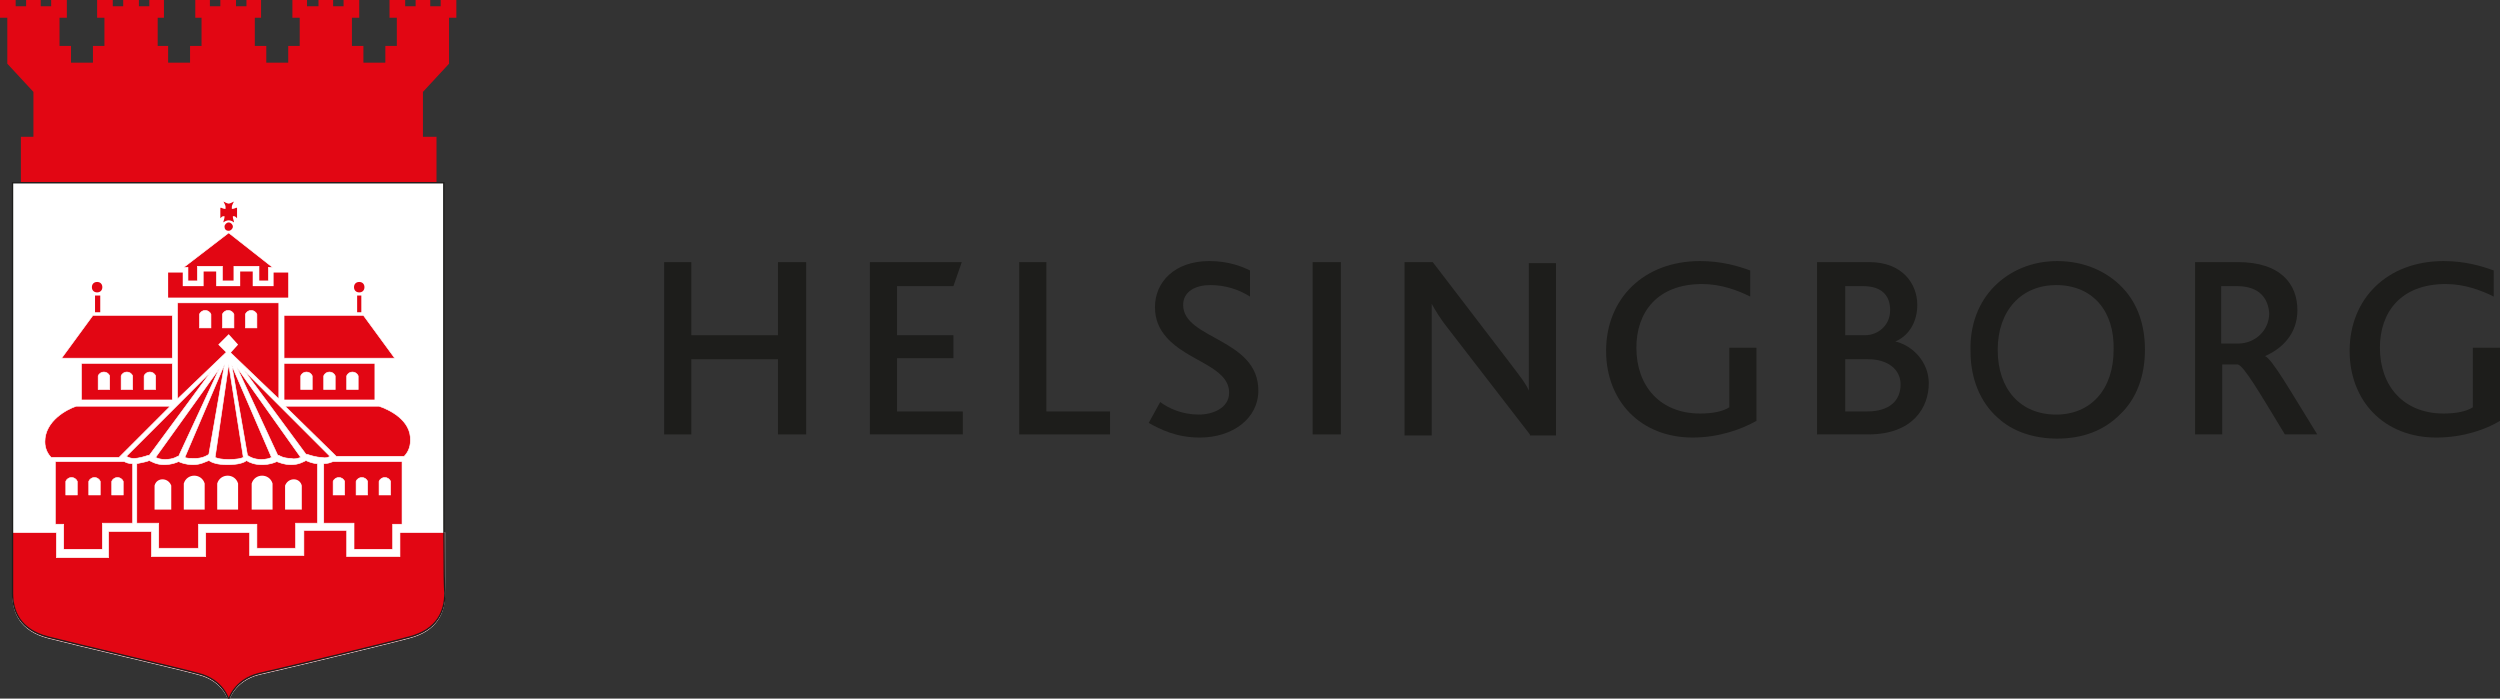 <?xml version="1.0" encoding="UTF-8"?>
<!-- Generator: Adobe Illustrator 19.0.0, SVG Export Plug-In . SVG Version: 6.00 Build 0)  -->
<svg version="1.1" id="Layer_1" xmlns="http://www.w3.org/2000/svg" xmlns:xlink="http://www.w3.org/1999/xlink" x="0px" y="0px" viewBox="0 0 239.4 66.9" enable-background="new 0 0 239.4 66.9" xml:space="preserve">
<rect x="0" y="0" width="239.4" height="66.9" fill="#333333" stroke="none"/>
<g id="XMLID_2_">
	<g id="XMLID_54_">
		<polygon id="XMLID_72_" fill="#1D1D1B" points="74.5,41.6 74.5,34.4 66.2,34.4 66.2,41.6 63.6,41.6 63.6,25.1 66.2,25.1     66.2,32.1 74.5,32.1 74.5,25.1 77.2,25.1 77.2,41.6 74.5,41.6   "/>
		<polygon id="XMLID_71_" fill="#1D1D1B" points="83.3,41.6 83.3,25.1 92.1,25.1 91.3,27.4 85.9,27.4 85.9,32.1 91.3,32.1     91.3,34.3 85.9,34.3 85.9,39.4 92.2,39.4 92.2,41.6 83.3,41.6   "/>
		<polygon id="XMLID_70_" fill="#1D1D1B" points="97.6,41.6 97.6,25.1 100.2,25.1 100.2,39.4 106.3,39.4 106.3,41.6 97.6,41.6   "/>
		<path id="XMLID_69_" fill="#1D1D1B" d="M114.9,41.9c-2.3,0-3.8-0.8-4.9-1.4l1.1-2c0.8,0.6,2.1,1.2,3.7,1.2c1.3,0,2.9-0.6,2.9-2.1    c0-2.5-4-3-6-5.3c-0.7-0.8-1.1-1.7-1.1-2.9c0-2.4,1.9-4.4,5.2-4.4c1.8,0,3.1,0.5,3.9,0.9l0,2.5c-1.1-0.7-2.4-1.1-3.8-1.1    c-1.4,0-2.6,0.6-2.6,1.9c0,3.3,7.2,3.2,7.2,8.2C120.5,40.1,118,41.9,114.9,41.9L114.9,41.9z"/>
		<polygon id="XMLID_68_" fill="#1D1D1B" points="125.7,41.6 125.7,25.1 128.4,25.1 128.4,41.6 125.7,41.6   "/>
		<path id="XMLID_67_" fill="#1D1D1B" d="M146.5,41.6l-7.8-10.1c-0.8-1-1.2-1.7-1.6-2.4h0c0,0.6,0,1.4,0,2.2v10.4h-2.6V25.1h2.7    l7.5,9.8c0.9,1.2,1.4,1.8,1.7,2.5h0c0-0.7,0-1.5,0-2.3v-9.9h2.6v16.5H146.5L146.5,41.6z"/>
		<path id="XMLID_66_" fill="#1D1D1B" d="M162.1,41.9c-5,0-8.3-3.5-8.3-8.3c0-5,3.6-8.6,9-8.6c2.1,0,3.7,0.5,4.8,0.9l0,2.5    c-1.2-0.6-2.8-1.2-4.6-1.2c-4.3,0-6.3,2.7-6.3,6.1c0,3.7,2.3,6.3,6.1,6.3c1.2,0,2.2-0.2,2.8-0.6v-5.7h2.6v7    C166.8,41.1,164.6,41.9,162.1,41.9L162.1,41.9z"/>
		<path id="XMLID_62_" fill="#1D1D1B" d="M178.9,34.4h-2.2v5h2.1c2.1,0,3.2-1,3.2-2.6C182,35.4,180.8,34.4,178.9,34.4L178.9,34.4z     M176.7,27.4v4.7h1.9c1.2,0,2.4-0.9,2.4-2.4c0-1.4-0.8-2.3-2.6-2.3H176.7L176.7,27.4z M178.9,41.6h-4.9V25.1h5    c3.2,0,4.6,2.1,4.6,4.1c0,1.5-0.7,2.9-2.1,3.5v0c1.7,0.4,3.2,2,3.2,4C184.7,39,183.2,41.6,178.9,41.6L178.9,41.6z"/>
		<path id="XMLID_59_" fill="#1D1D1B" d="M196.9,27.3c-3.3,0-5.6,2.4-5.6,6.2c0,3.8,2.2,6.2,5.6,6.2c3.3,0,5.5-2.4,5.5-6.2    C202.5,29.8,200.4,27.3,196.9,27.3L196.9,27.3z M191,27.4c1.5-1.5,3.6-2.4,6-2.4c2.6,0,4.8,1,6.3,2.6c1.4,1.5,2.1,3.5,2.1,5.9    c0,2.5-0.8,4.7-2.4,6.2c-1.5,1.5-3.5,2.3-6,2.3c-2.3,0-4.3-0.7-5.7-2c-1.7-1.5-2.6-3.8-2.6-6.3C188.6,31.1,189.5,28.9,191,27.4    L191,27.4z"/>
		<path id="XMLID_56_" fill="#1D1D1B" d="M214.2,27.4h-1.5v5.5h1.6c1.7,0,3-1.3,3-2.9C217.2,28.6,216.4,27.4,214.2,27.4L214.2,27.4z     M218.8,41.6c-2.6-4.3-3.9-6.5-4.5-6.7h-1.5v6.7h-2.6V25.1h4.1c4.1,0,5.7,2.1,5.7,4.6c0,2.3-1.5,3.7-3.1,4.4v0    c0.7,0.3,2.4,3.3,5,7.5H218.8L218.8,41.6z"/>
		<path id="XMLID_55_" fill="#1D1D1B" d="M233.3,41.9c-5,0-8.3-3.5-8.3-8.3c0-5,3.6-8.6,9-8.6c2.1,0,3.7,0.5,4.8,0.9l0,2.5    c-1.2-0.6-2.8-1.2-4.6-1.2c-4.3,0-6.3,2.7-6.3,6.1c0,3.7,2.3,6.3,6.1,6.3c1.2,0,2.2-0.2,2.8-0.6v-5.7h2.6v7    C238.1,41.1,235.9,41.9,233.3,41.9L233.3,41.9z"/>
	</g>
	<g id="XMLID_3_">
		<path id="XMLID_53_" fill="#FFFFFF" d="M42.5,17.5H21.9l0,0h0l0,0H1.2c0,37.5,0,37.5,0,39.3c0,1.7,0.7,3.5,3.4,4.2    c2.7,0.7,12.6,3,14.4,3.5c2.4,0.6,2.8,2.3,2.9,2.5v0l0,0l0,0v0c0-0.1,0.5-1.9,2.9-2.5c1.8-0.4,11.8-2.8,14.4-3.5    c2.7-0.7,3.4-2.5,3.4-4.2C42.5,55,42.5,55,42.5,17.5L42.5,17.5z"/>
		<path id="XMLID_52_" fill="#E20613" stroke="#FFFFFF" stroke-width="5.756000e-02" d="M16.3,38.9h-9c-0.9,0.3-3,1.4-3,3.4    c0,0.7,0.3,1.2,0.6,1.5h6.5L16.3,38.9z"/>
		<polygon id="XMLID_51_" fill="#E20613" stroke="#FFFFFF" stroke-width="5.756000e-02" points="21.7,33.7 21.8,33.8 21.9,33.8     22,33.7 26.7,38.2 26.7,29 17,29 17,38.2   "/>
		<path id="XMLID_50_" fill="#E20613" stroke="#FFFFFF" stroke-width="5.756000e-02" d="M11.9,44.2H5.3v6h0.8v2.4h3.7v-2.5h2.9v-5.7    C12.3,44.4,12.1,44.3,11.9,44.2z"/>
		<path id="XMLID_49_" fill="#E20613" stroke="#FFFFFF" stroke-width="5.756000e-02" d="M29.3,44.1c-0.2,0.1-0.7,0.4-1.4,0.4    c0,0,0,0,0,0c-0.7,0-1.1-0.2-1.4-0.3c-0.2,0.1-0.7,0.3-1.4,0.3c-0.7,0-1.2-0.2-1.5-0.4c-0.2,0.2-0.8,0.4-1.8,0.4    c-1,0-1.5-0.2-1.8-0.4c-0.3,0.1-0.8,0.4-1.5,0.4c-0.7,0-1.2-0.2-1.4-0.3c-0.2,0.1-0.7,0.3-1.4,0.3c-0.7,0-1.2-0.3-1.4-0.4    c-0.2,0.1-0.7,0.2-1.2,0.3v5.7h2.1v2.4H19v-2.3h5.6v2.3h3.7v-2.4h2.1v-5.7C30,44.4,29.5,44.2,29.3,44.1z"/>
		<path id="XMLID_48_" fill="#E20613" stroke="#FFFFFF" stroke-width="5.756000e-02" d="M36.3,38.9h-9l4.9,4.8h6.5    c0.3-0.3,0.6-0.8,0.6-1.5C39.4,40.2,37.2,39.2,36.3,38.9z"/>
		<path id="XMLID_47_" fill="#E20613" stroke="#FFFFFF" stroke-width="5.756000e-02" d="M31,44.4v5.7h2.9v2.5h3.7v-2.3v-0.1h0.9v-6    h-6.6C31.6,44.3,31.4,44.4,31,44.4z"/>
		<path id="XMLID_46_" fill="#E20613" stroke="#FFFFFF" stroke-width="5.756000e-02" d="M38.3,50.9v2.4h-5.1v-2.5h-4.1v2.4h-5.2V51    h-4.2v2.3h-5.2v-2.4h-4.1v2.5H5.4v-2.4H1.2c0,4.5,0,5,0,5.9c0,1.7,0.7,3.5,3.4,4.2c2.7,0.7,12.6,3,14.4,3.5    c2.4,0.6,2.9,2.5,2.9,2.5s0.5-1.9,2.9-2.5c1.8-0.4,11.8-2.8,14.4-3.5c2.7-0.7,3.4-2.5,3.4-4.2c0-0.9,0-1.3,0-5.9H38.3z"/>
		<polygon id="XMLID_45_" fill="#E20613" stroke="#FFFFFF" stroke-width="5.756000e-02" points="18,25.6 18,26.9 18.9,26.9     18.9,25.5 21.3,25.5 21.3,26.9 22.4,26.9 22.4,25.5 24.8,25.5 24.8,26.9 25.7,26.9 25.7,25.6 26.1,25.6 21.9,22.3 21.9,22.3     21.9,22.3 17.6,25.6   "/>
		<path id="XMLID_44_" fill="#E20613" d="M21.9,22.1c0.2,0,0.4-0.2,0.4-0.4c0-0.2-0.2-0.4-0.4-0.4c-0.2,0-0.4,0.2-0.4,0.4    C21.5,21.9,21.6,22.1,21.9,22.1"/>
		<path id="XMLID_43_" fill="#E20613" d="M22.6,19.9c0,0-0.2,0.1-0.3,0.1l0,0c0,0-0.1,0-0.1,0c0,0,0,0,0,0c0-0.1,0-0.2,0-0.2    c0-0.1,0.1-0.3,0.1-0.3l0.1-0.2l-0.2,0.1c0,0-0.2,0.1-0.3,0.1c-0.1,0-0.3-0.1-0.3-0.1l-0.2-0.1l0.1,0.2c0,0,0.1,0.2,0.1,0.3    c0,0.1,0,0.2,0,0.2c0,0,0,0,0,0c0,0-0.1,0-0.1,0c-0.1,0-0.3-0.1-0.3-0.1l-0.1,0v0.5c0,0.1,0,0.4,0,0.4l0,0.1l0.1-0.1    c0,0,0.1-0.1,0.2-0.1c0,0,0.1,0,0.1,0c0,0,0,0,0,0c0,0,0,0.1,0,0.1c0,0.1-0.1,0.4-0.1,0.4l0,0.1l0,0c0.1-0.1,0.3-0.2,0.5-0.2    c0.2,0,0.4,0.1,0.5,0.2l0,0l0-0.1c0,0-0.1-0.3-0.1-0.4c0,0,0-0.1,0-0.1c0,0,0,0,0,0c0,0,0.1,0,0.1,0c0.1,0,0.2,0.1,0.2,0.1    l0.1,0.1l0-0.1c0,0,0-0.2,0-0.4v-0.5L22.6,19.9L22.6,19.9z"/>
		<path id="XMLID_42_" fill="#E20613" d="M9.3,27c0.3,0,0.5,0.2,0.5,0.5c0,0.3-0.2,0.5-0.5,0.5c-0.3,0-0.5-0.2-0.5-0.5    C8.8,27.2,9,27,9.3,27"/>
		<polygon id="XMLID_41_" fill="#E20613" points="9.6,28.3 9.1,28.3 9.1,29.9 9.6,29.9 9.6,28.3   "/>
		<path id="XMLID_40_" fill="#E20613" d="M34.4,27c0.3,0,0.5,0.2,0.5,0.5c0,0.3-0.2,0.5-0.5,0.5c-0.3,0-0.5-0.2-0.5-0.5    C33.9,27.2,34.1,27,34.4,27"/>
		<polygon id="XMLID_39_" fill="#E20613" points="34.6,28.3 34.2,28.3 34.2,29.9 34.6,29.9 34.6,28.3   "/>
		<polygon id="XMLID_38_" fill="#E20613" points="42.2,0 42.2,0.6 41.2,0.6 41.2,0 39.8,0 39.8,0.6 38.8,0.6 38.8,0 37.3,0     37.3,1.7 38,1.7 38,4.4 36.9,4.4 36.9,6 34.8,6 34.8,4.4 33.7,4.4 33.7,1.7 34.4,1.7 34.4,0 32.9,0 32.9,0.6 31.9,0.6 31.9,0     30.5,0 30.5,0.6 29.4,0.6 29.4,0 28,0 28,1.7 28.7,1.7 28.7,4.4 27.6,4.4 27.6,6 25.5,6 25.5,4.4 24.4,4.4 24.4,1.7 25,1.7 25,0     23.6,0 23.6,0.6 22.6,0.6 22.6,0 21.1,0 21.1,0.6 20.1,0.6 20.1,0 18.7,0 18.7,1.7 19.3,1.7 19.3,4.4 18.2,4.4 18.2,6 16.1,6     16.1,4.4 15.1,4.4 15.1,1.7 15.7,1.7 15.7,0 14.3,0 14.3,0.6 13.3,0.6 13.3,0 11.8,0 11.8,0.6 10.8,0.6 10.8,0 9.3,0 9.3,1.7     10,1.7 10,4.4 8.9,4.4 8.9,6 6.8,6 6.8,4.4 5.7,4.4 5.7,1.7 6.4,1.7 6.4,0 4.9,0 4.9,0.6 3.9,0.6 3.9,0 2.5,0 2.5,0.6 1.5,0.6     1.5,0 0,0 0,1.7 0.7,1.7 0.7,6.1 3.2,8.8 3.2,13.1 2,13.1 2,17.5 41.8,17.5 41.8,13.1 40.5,13.1 40.5,8.8 43,6.1 43,1.7 43.7,1.7     43.7,0 42.2,0   "/>
		<rect id="XMLID_37_" x="27.2" y="34.8" fill="#E20613" stroke="#FFFFFF" stroke-width="5.756000e-02" width="8.7" height="3.5"/>
		<polygon id="XMLID_36_" fill="#E20613" stroke="#FFFFFF" stroke-width="5.756000e-02" points="27.2,30.2 27.2,34.3 37.8,34.3     34.8,30.2   "/>
		<polygon id="XMLID_35_" fill="#E20613" stroke="#FFFFFF" stroke-width="5.756000e-02" points="16.5,30.2 8.9,30.2 5.9,34.3     16.5,34.3   "/>
		<rect id="XMLID_34_" x="7.8" y="34.8" fill="#E20613" stroke="#FFFFFF" stroke-width="5.756000e-02" width="8.7" height="3.5"/>
		<path id="XMLID_33_" fill="#FFFFFF" d="M16.4,48.8h-1.6v-2.3c0.2-0.8,1.3-0.8,1.6,0V48.8L16.4,48.8z"/>
		<path id="XMLID_32_" fill="#FFFFFF" d="M22.8,48.8h-2v-2.5c0.3-1,1.7-1,2,0V48.8L22.8,48.8z"/>
		<path id="XMLID_31_" fill="#FFFFFF" d="M19.6,48.8h-2v-2.5c0.3-1,1.7-1,2,0V48.8L19.6,48.8z"/>
		<path id="XMLID_30_" fill="#FFFFFF" d="M27.3,48.8h1.6v-2.3c-0.2-0.8-1.3-0.8-1.6,0V48.8L27.3,48.8z"/>
		<path id="XMLID_29_" fill="#FFFFFF" d="M24.1,48.8h2v-2.5c-0.3-1-1.7-1-2,0V48.8L24.1,48.8z"/>
		<path id="XMLID_28_" fill="#FFFFFF" stroke="#FFFFFF" stroke-width="5.756000e-02" d="M7.4,47.4H6.3v-1.3c0.2-0.5,0.9-0.5,1.1,0    V47.4L7.4,47.4z"/>
		<path id="XMLID_27_" fill="#FFFFFF" stroke="#FFFFFF" stroke-width="5.756000e-02" d="M9.6,47.4H8.5v-1.3c0.2-0.5,0.9-0.5,1.1,0    V47.4L9.6,47.4z"/>
		<path id="XMLID_26_" fill="#FFFFFF" stroke="#FFFFFF" stroke-width="5.756000e-02" d="M11.8,47.4h-1.1v-1.3c0.2-0.5,0.9-0.5,1.1,0    V47.4L11.8,47.4z"/>
		<path id="XMLID_25_" fill="#FFFFFF" stroke="#FFFFFF" stroke-width="5.756000e-02" d="M33,47.4h-1.1v-1.3c0.2-0.5,0.9-0.5,1.1,0    V47.4L33,47.4z"/>
		<path id="XMLID_24_" fill="#FFFFFF" stroke="#FFFFFF" stroke-width="5.756000e-02" d="M35.2,47.4h-1.1v-1.3c0.2-0.5,0.9-0.5,1.1,0    V47.4L35.2,47.4z"/>
		<path id="XMLID_23_" fill="#FFFFFF" stroke="#FFFFFF" stroke-width="5.756000e-02" d="M37.4,47.4h-1.1v-1.3c0.2-0.5,0.9-0.5,1.1,0    V47.4L37.4,47.4z"/>
		<path id="XMLID_22_" fill="#FFFFFF" stroke="#FFFFFF" stroke-width="5.756000e-02" d="M10.5,37.3H9.4V36c0.2-0.5,0.9-0.5,1.1,0    V37.3L10.5,37.3z"/>
		<path id="XMLID_21_" fill="#FFFFFF" stroke="#FFFFFF" stroke-width="5.756000e-02" d="M12.7,37.3h-1.1V36c0.2-0.5,0.9-0.5,1.1,0    V37.3L12.7,37.3z"/>
		<path id="XMLID_20_" fill="#FFFFFF" stroke="#FFFFFF" stroke-width="5.756000e-02" d="M14.9,37.3h-1.1V36c0.2-0.5,0.9-0.5,1.1,0    V37.3L14.9,37.3z"/>
		<path id="XMLID_19_" fill="#FFFFFF" stroke="#FFFFFF" stroke-width="5.756000e-02" d="M29.9,37.3h-1.1V36c0.2-0.5,0.9-0.5,1.1,0    V37.3L29.9,37.3z"/>
		<path id="XMLID_18_" fill="#FFFFFF" stroke="#FFFFFF" stroke-width="5.756000e-02" d="M32.1,37.3H31V36c0.2-0.5,0.9-0.5,1.1,0    V37.3L32.1,37.3z"/>
		<path id="XMLID_17_" fill="#FFFFFF" stroke="#FFFFFF" stroke-width="5.756000e-02" d="M34.3,37.3h-1.1V36c0.2-0.5,0.9-0.5,1.1,0    V37.3L34.3,37.3z"/>
		<path id="XMLID_16_" fill="#FFFFFF" stroke="#FFFFFF" stroke-width="5.756000e-02" d="M20.2,31.4h-1.1v-1.3c0.2-0.5,0.9-0.5,1.1,0    V31.4L20.2,31.4z"/>
		<path id="XMLID_15_" fill="#FFFFFF" stroke="#FFFFFF" stroke-width="5.756000e-02" d="M22.4,31.4h-1.1v-1.3c0.2-0.5,0.9-0.5,1.1,0    V31.4L22.4,31.4z"/>
		<path id="XMLID_14_" fill="#FFFFFF" stroke="#FFFFFF" stroke-width="5.756000e-02" d="M24.6,31.4h-1.1v-1.3c0.2-0.5,0.9-0.5,1.1,0    V31.4L24.6,31.4z"/>
		<path id="XMLID_13_" fill="#E20613" stroke="#FFFFFF" stroke-width="5.756000e-02" d="M14.9,43.8c0.2,0.1,0.5,0.2,0.9,0.2l0,0    c0.8,0,1.2-0.3,1.2-0.3l0,0l0,0l0.1,0l3.9-8.4L14.9,43.8C14.9,43.8,14.9,43.8,14.9,43.8L14.9,43.8z"/>
		<path id="XMLID_12_" fill="#E20613" stroke="#FFFFFF" stroke-width="5.756000e-02" d="M17.7,43.8c0.2,0.1,0.5,0.1,1,0.1l0,0    c0.7,0,1.2-0.3,1.3-0.4l0,0c0,0,0,0,0,0l0,0l0,0l1.5-8.6L17.7,43.8C17.6,43.8,17.6,43.8,17.7,43.8L17.7,43.8z"/>
		<path id="XMLID_11_" fill="#E20613" stroke="#FFFFFF" stroke-width="5.756000e-02" d="M20.6,43.8c0.2,0.1,0.6,0.2,1.3,0.2l0,0    c0.8,0,1.2-0.1,1.4-0.2l0,0l-1.4-8.9L20.6,43.8C20.5,43.8,20.5,43.8,20.6,43.8L20.6,43.8z"/>
		<path id="XMLID_10_" fill="#E20613" stroke="#FFFFFF" stroke-width="5.756000e-02" d="M12.1,43.7c0.2,0.1,0.4,0.2,0.7,0.2l0,0    c0.5,0,1.1-0.2,1.4-0.3l0,0c0.1,0,0.1,0,0.1,0l0,0l0,0l5.9-8L12.1,43.7C12.1,43.7,12.1,43.7,12.1,43.7L12.1,43.7z"/>
		<path id="XMLID_9_" fill="#E20613" stroke="#FFFFFF" stroke-width="5.756000e-02" d="M28.8,43.8C28.8,43.8,28.8,43.8,28.8,43.8    l-6.1-8.6l3.9,8.4l0.1,0l0,0l0,0c0,0,0.4,0.3,1.2,0.3l0,0C28.2,44,28.5,43.9,28.8,43.8L28.8,43.8z"/>
		<path id="XMLID_8_" fill="#E20613" stroke="#FFFFFF" stroke-width="5.756000e-02" d="M26,43.8C26.1,43.8,26.1,43.8,26,43.8    L22.2,35l1.5,8.6l0,0l0,0c0,0,0,0,0,0l0,0c0.1,0.1,0.6,0.4,1.3,0.4l0,0C25.5,44,25.8,43.9,26,43.8L26,43.8z"/>
		<path id="XMLID_7_" fill="#E20613" stroke="#FFFFFF" stroke-width="5.756000e-02" d="M31.6,43.7C31.6,43.7,31.6,43.7,31.6,43.7    l-8.2-8.2l5.9,8l0,0l0,0c0,0,0,0,0.1,0l0,0c0.3,0.1,0.9,0.3,1.4,0.3l0,0C31.2,43.9,31.4,43.8,31.6,43.7L31.6,43.7z"/>
		<polygon id="XMLID_6_" fill="#FFFFFF" points="22.8,33 21.9,34 20.9,33 21.9,32 22.8,33   "/>
		<polygon id="XMLID_5_" fill="#E20613" points="16.1,28.5 27.6,28.5 27.6,26.1 26.2,26.1 26.2,27.4 24.2,27.4 24.2,26 23,26     23,27.4 20.7,27.4 20.7,26 19.5,26 19.5,27.4 17.5,27.4 17.5,26.1 16.1,26.1 16.1,28.5   "/>
		<path id="XMLID_4_" fill="none" stroke="#1D1D1B" stroke-width="0.132" d="M42.5,17.5H21.9l0,0h0l0,0H1.2c0,37.5,0,37.5,0,39.3    c0,1.7,0.7,3.5,3.4,4.2c2.7,0.7,12.6,3,14.4,3.5c2.4,0.6,2.9,2.5,2.9,2.5s0.5-1.9,2.9-2.5c1.8-0.4,11.8-2.8,14.4-3.5    c2.7-0.7,3.4-2.5,3.4-4.2C42.5,55,42.5,55,42.5,17.5L42.5,17.5z"/>
	</g>
</g>
</svg>